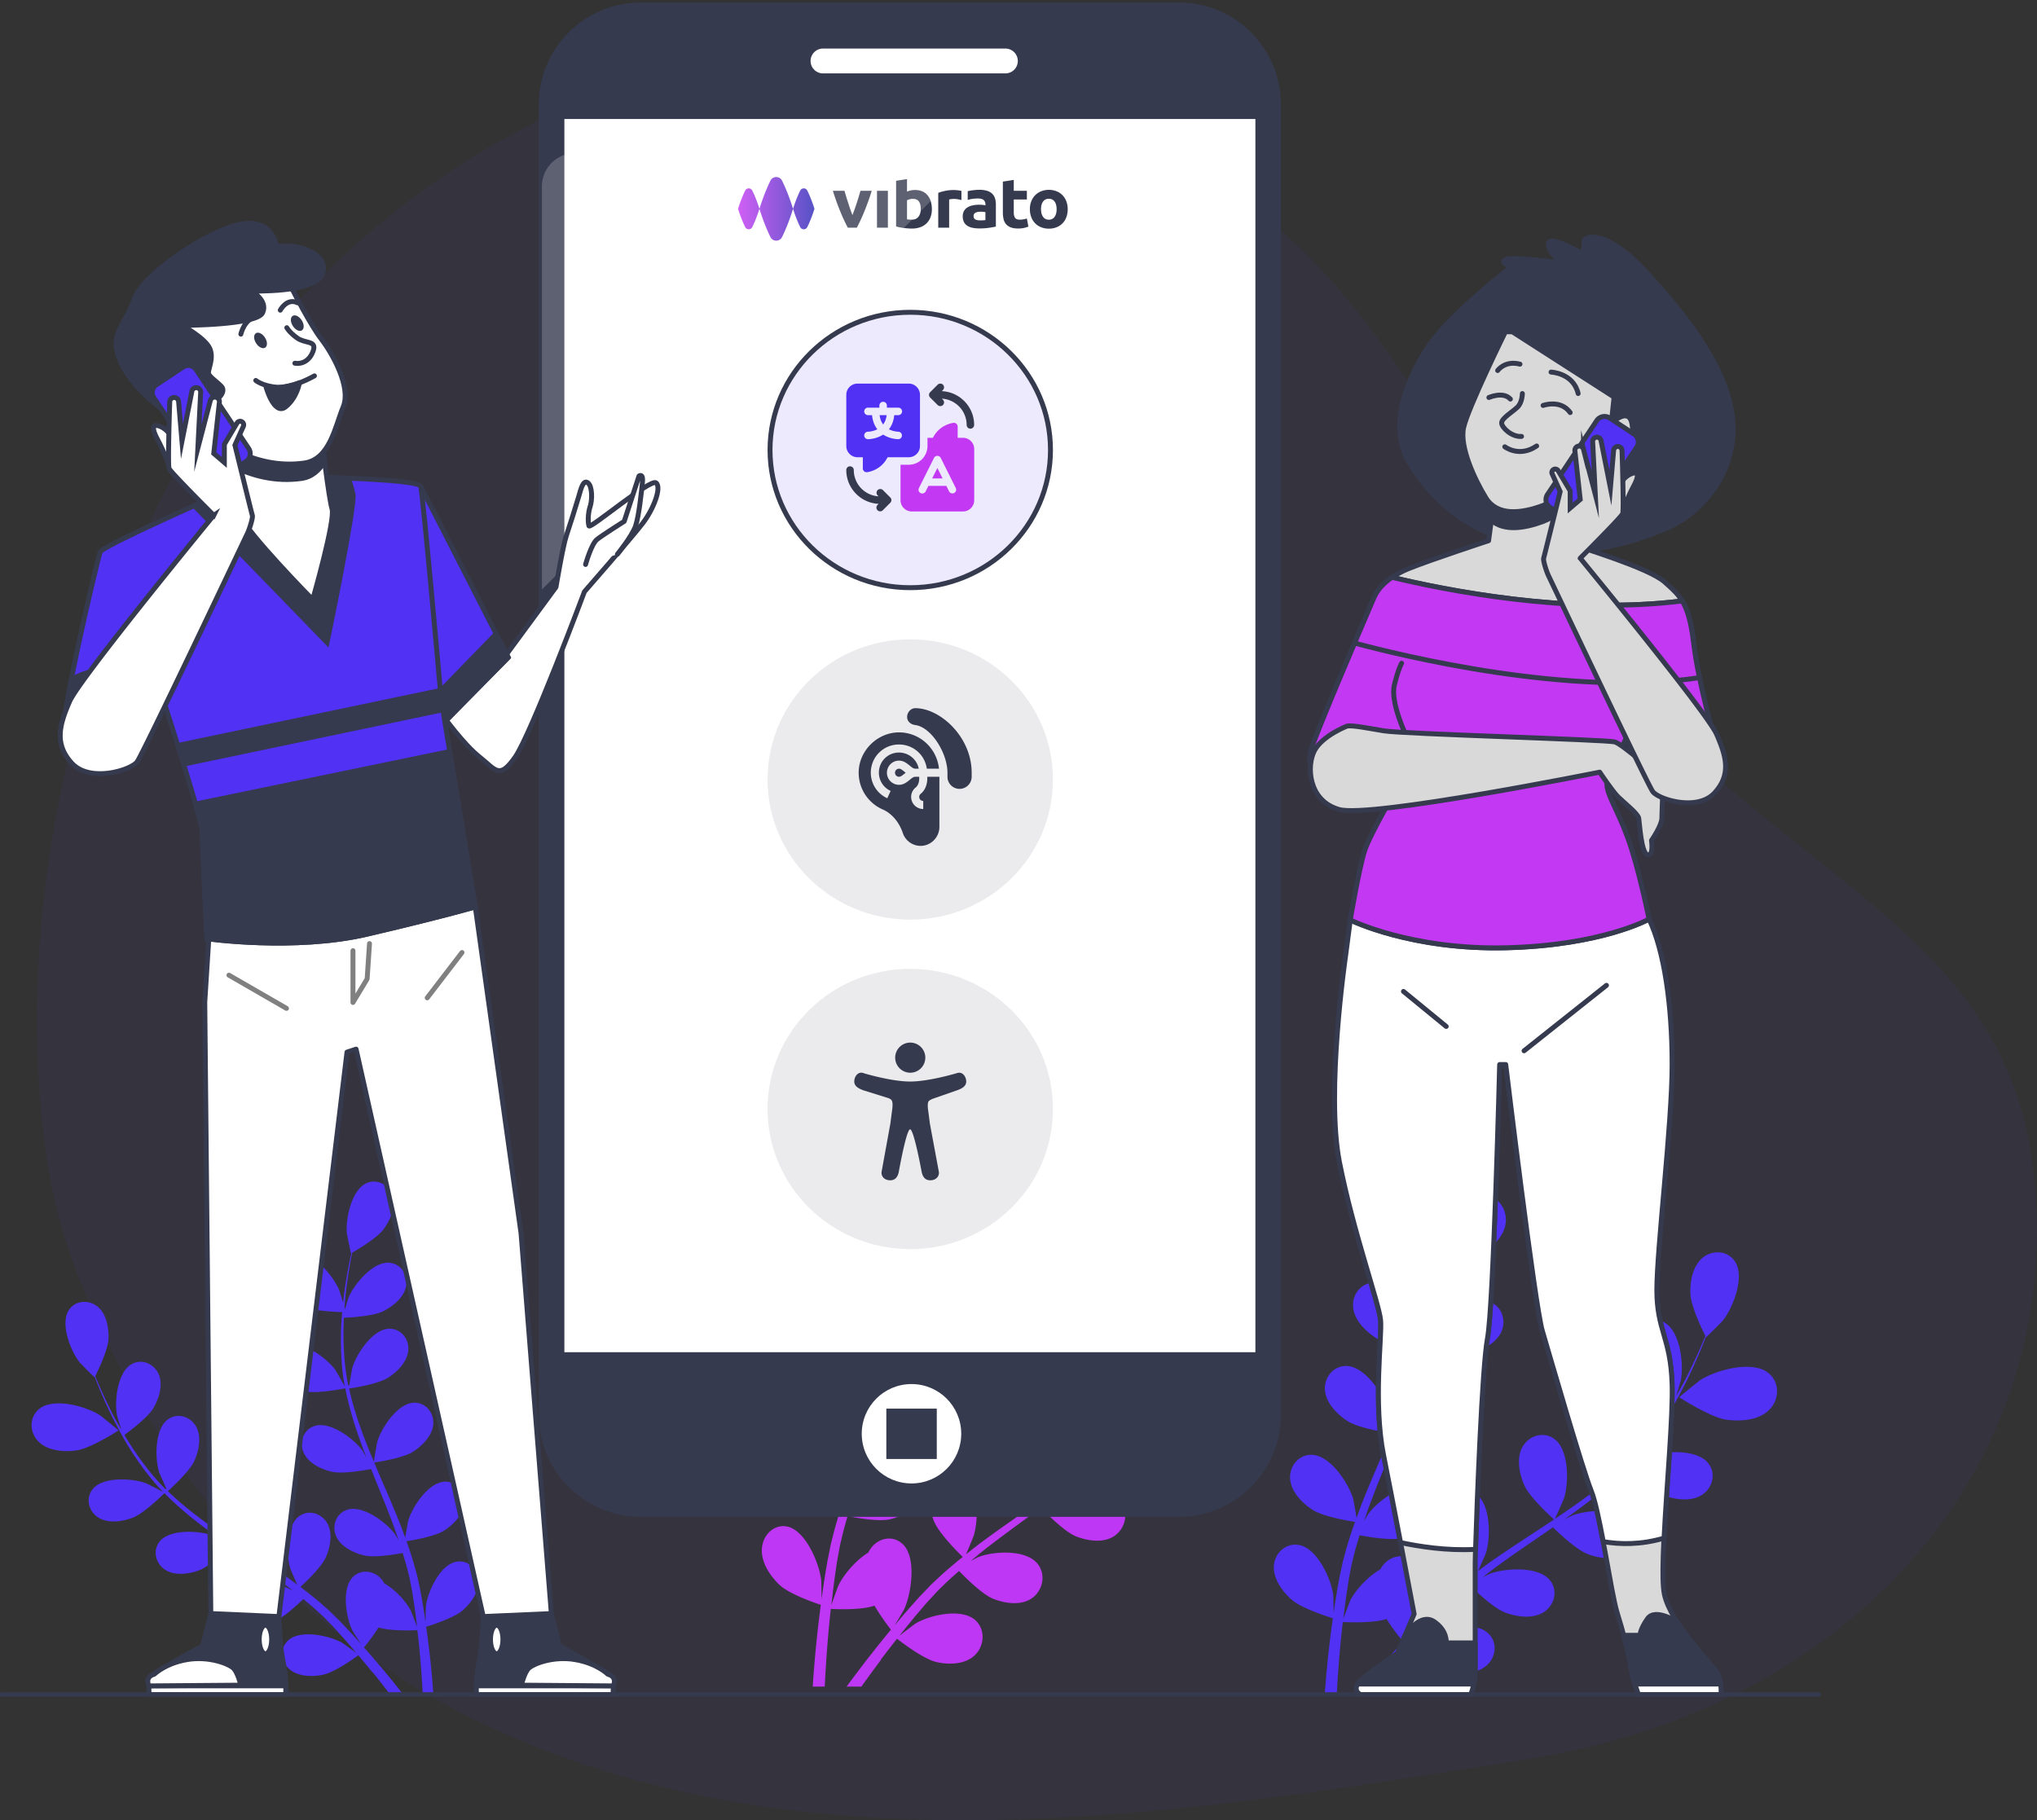 <svg xmlns="http://www.w3.org/2000/svg" width="414" height="370" fill="none"><rect width="100%" height="100%" fill="#333333" stroke="none"/><path fill="#C338F3" d="M246.826 283.062c-3.312-.511-9.588-4.873-9.588-4.882-.066-.044 3.956-3.543 4.228-3.736 3.213-2.195 10.621-4.424 13.916-1.525 2.371 2.089 2.206 5.807.108 8.019-2.139 2.265-5.847 2.547-8.664 2.115v.009Zm-61.603-33.83c-.075 0 1.462-5.278 1.602-5.604 1.544-3.719 6.574-9.94 10.819-9.465 3.056.344 4.84 3.543 4.237 6.627-.619 3.146-3.56 5.561-6.128 6.865-3.023 1.524-10.514 1.577-10.522 1.577h-.008Z"/><path fill="#C338F3" d="M179.053 337.396a264.583 264.583 0 0 0-3.98 5.438h-3.007a241.239 241.239 0 0 1 5.27-6.944 206.593 206.593 0 0 1 3.733-4.618c-.298-.388-1.999-2.608-3.337-4.891-2.684.961-8.168.705-8.878.661a232.674 232.674 0 0 0-.537 5.455 270.673 270.673 0 0 0-.694 10.337h-2.445c.199-2.997.488-6.557.917-10.575.198-1.912.454-3.957.727-6.045-.694-.22-6.318-2.097-8.383-4.045-1.875-1.771-3.799-4.582-3.592-7.402.198-2.758 2.444-4.988 5.104-4.476 3.691.713 6.499 7.278 6.945 10.821.025.211.075 2.511.083 3.965.116-.855.223-1.683.355-2.564.248-1.736.545-3.463.859-5.323.182-.89.363-1.797.545-2.705.165-.908.446-1.842.669-2.776.553-2.15 1.214-4.291 1.924-6.441-1.428-.238-6.475-1.146-8.589-2.6-2.106-1.445-4.402-3.913-4.6-6.732-.19-2.759 1.709-5.332 4.41-5.252 3.75.105 7.458 6.142 8.408 9.57.058.211.479 2.758.677 4.159.438-1.287.867-2.573 1.346-3.86 1.388-3.719 2.899-7.428 4.394-11.138.462-1.137.9-2.274 1.346-3.411-.504-.079-6.533-1.022-8.903-2.652-2.106-1.445-4.402-3.913-4.6-6.732-.19-2.759 1.709-5.332 4.41-5.252 3.75.105 7.458 6.142 8.408 9.569.074.256.669 3.922.776 4.856.983-2.512 1.949-5.014 2.8-7.526 1.181-3.463 2.164-6.935 2.874-10.371-.24-.036-6.533-.996-8.953-2.662-2.106-1.445-4.402-3.912-4.6-6.732-.19-2.758 1.71-5.331 4.41-5.252 3.75.106 7.458 6.142 8.4 9.57.066.229.52 3.014.702 4.344h.214c.727-3.692.991-7.367 1.082-10.821.058-2 0-3.913-.082-5.772-1.19-.053-6.624-.344-8.961-1.586-2.238-1.19-4.782-3.375-5.27-6.151-.479-2.723 1.148-5.499 3.841-5.737 3.741-.335 8.044 5.235 9.341 8.53.066.177.594 2.089.958 3.481-.05-.837-.091-1.709-.157-2.511-.24-3.014-.628-5.763-.991-8.195a103.6 103.6 0 0 0-.661-3.781c-1.14-.696-5.715-3.578-7.226-5.789-1.471-2.159-2.784-5.349-2.016-8.046.752-2.643 3.395-4.309 5.889-3.199 3.46 1.542 4.881 8.601 4.6 12.161-.025.308-.925 5.076-.983 5.041 0 0-.057-.036-.066-.045.232 1.111.471 2.309.702 3.622.413 2.424.859 5.173 1.165 8.196.305 3.022.561 6.309.528 9.799-.024 3.498-.214 7.181-.867 10.944 0 .044-.016.088-.025.132.512-1.039 2.04-3.886 2.181-4.088 1.974-2.882 7.392-7.218 10.951-5.957 2.569.907 3.535 4.009 2.478 6.538-1.082 2.582-4.031 4.063-6.467 4.662-2.75.678-8.746-.626-9.225-.732-.653 3.578-1.602 7.191-2.75 10.795a159.885 159.885 0 0 1-2.115 6.169 74.92 74.92 0 0 1 .967-1.772c1.973-2.881 7.391-7.217 10.951-5.957 2.568.908 3.535 4.01 2.478 6.539-1.082 2.582-4.031 4.062-6.467 4.662-2.478.608-7.607-.388-8.961-.679-.297.784-.578 1.569-.876 2.353-1.42 3.754-2.849 7.49-4.154 11.2-.462 1.304-.867 2.617-1.28 3.921.421-.784.776-1.436.843-1.533 1.982-2.881 7.391-7.217 10.951-5.957 2.568.908 3.535 4.01 2.478 6.539-1.082 2.582-4.031 4.062-6.467 4.661-2.362.582-7.103-.299-8.722-.625-.38 1.348-.768 2.705-1.082 4.027-.198.907-.446 1.771-.594 2.696-.165.917-.331 1.816-.487 2.714a208.258 208.258 0 0 0-.727 5.235c-.149 1.181-.273 2.308-.405 3.454.438-1.304 1.355-3.851 1.454-4.054 1.024-2.106 3.46-5.084 6.062-6.653.148-.308.322-.608.528-.89 1.594-2.185 4.617-2.723 6.574-.731 2.709 2.767 1.66 9.896.199 13.112-.083.194-1.239 2.133-1.983 3.349.537-.643 1.058-1.278 1.619-1.93 1.107-1.304 2.247-2.573 3.469-3.939.611-.634 1.231-1.286 1.85-1.93.603-.661 1.321-1.278 1.99-1.921 1.57-1.463 3.238-2.864 4.939-4.238-1.065-1.04-4.807-4.777-5.822-7.226-1.008-2.441-1.652-5.86-.356-8.328 1.264-2.414 4.18-3.436 6.393-1.789 3.072 2.3 3.047 9.517 2.056 12.928-.057.211-1.032 2.582-1.585 3.868 1.032-.819 2.056-1.639 3.122-2.432 3.08-2.282 6.26-4.494 9.423-6.706a350.12 350.12 0 0 0 2.891-2.053c-.38-.361-4.923-4.706-6.054-7.455-1.008-2.441-1.652-5.86-.355-8.328 1.263-2.414 4.179-3.436 6.392-1.788 3.072 2.3 3.048 9.517 2.057 12.927-.075.255-1.471 3.657-1.867 4.503 2.123-1.507 4.22-3.04 6.227-4.635 2.775-2.194 5.393-4.512 7.764-6.962-.182-.167-4.931-4.67-6.095-7.49-1.008-2.441-1.652-5.86-.356-8.327 1.264-2.415 4.179-3.437 6.393-1.789 3.072 2.3 3.047 9.517 2.056 12.927-.066.22-1.123 2.82-1.66 4.036.099.07.083.062.174.132 2.519-2.652 4.641-5.56 6.5-8.389a70.997 70.997 0 0 0 2.915-4.864c-.966-.741-5.344-4.186-6.657-6.601-1.247-2.308-2.246-5.63-1.214-8.23 1.008-2.547 3.799-3.913 6.17-2.52 3.287 1.921 4.005 9.103 3.377 12.61-.033.194-.586 2.088-.999 3.472.388-.732.809-1.481 1.165-2.186 1.362-2.652 2.453-5.172 3.411-7.419a124.7 124.7 0 0 0 1.404-3.543c-.595-1.26-2.916-6.353-3.031-9.085-.116-2.67.437-6.098 2.477-7.905 1.999-1.762 5.063-1.603 6.566.794 2.09 3.322-.372 10.045-2.445 12.856-.181.247-3.394 3.693-3.427 3.622 0 0-.033-.062-.033-.079a108.72 108.72 0 0 1-1.288 3.437c-.909 2.264-1.958 4.82-3.271 7.516-1.305 2.697-2.8 5.596-4.625 8.486-1.825 2.908-3.89 5.86-6.384 8.618-.025.036-.058.062-.091.089.966-.564 3.708-2.045 3.931-2.133 3.139-1.242 9.894-1.674 12.215 1.472 1.669 2.264.876 5.428-1.313 6.908-2.238 1.516-5.467 1.014-7.805.08-2.642-1.058-6.97-5.666-7.317-6.037-2.395 2.6-5.054 5.059-7.871 7.385a146.585 146.585 0 0 1-4.947 3.895c.851-.458 1.611-.864 1.718-.908 3.138-1.242 9.894-1.674 12.215 1.472 1.668 2.265.875 5.428-1.313 6.909-2.238 1.515-5.468 1.013-7.813.079-2.379-.952-6.145-4.803-7.128-5.843-.652.485-1.296.97-1.94 1.446-3.122 2.291-6.252 4.564-9.25 6.899-1.058.82-2.073 1.675-3.089 2.521.751-.406 1.395-.74 1.495-.785 3.138-1.242 9.894-1.674 12.214 1.472 1.669 2.265.876 5.428-1.313 6.909-2.238 1.515-5.467 1.013-7.804.079-2.272-.908-5.773-4.432-6.946-5.657-1.016.899-2.04 1.797-2.99 2.723-.636.643-1.288 1.216-1.891 1.903-.611.67-1.214 1.322-1.817 1.974-1.107 1.304-2.263 2.635-3.312 3.939-.735.899-1.429 1.762-2.122 2.644 1.04-.829 3.121-2.406 3.311-2.521 2.932-1.736 9.548-3.251 12.281-.52 1.974 1.974 1.636 5.226-.322 7.041-1.998 1.86-5.261 1.886-7.705 1.34-2.701-.6-7.45-4.292-8.045-4.75a250.732 250.732 0 0 0-3.27 4.23l.016.061Z"/><path fill="#5131F3" d="M11.937 247.491s17.018 68.924 84.6 102.099c67.57 33.175 148.255 18.318 213.935 8.016 65.68-10.313 107.566-58.407 103.212-115.751-4.355-57.344-57.31-62.44-97.652-119.682C275.7 64.931 273.646 43.57 208.558 17.511 143.471-8.547 59.72 35.554 27.35 112.871c-32.36 77.307-15.413 134.62-15.413 134.62Z" opacity=".05"/><path fill="#fff" stroke="#353A4E" stroke-linecap="round" stroke-linejoin="round" d="M255.67 16.15v266.327c0 7.312-5.921 13.235-13.23 13.235H127.395c-7.309 0-13.231-5.923-13.231-13.235V16.142c0-7.303 5.922-13.227 13.222-13.227h49.383l.044.15c1.23 4.429 4.067 7.311 7.204 7.311h1.801c3.145 0 5.974-2.882 7.204-7.311l.044-.15h49.365c7.309 0 13.231 5.924 13.231 13.235h.008Z"/><path fill="#353A4E" stroke="#353A4E" stroke-miterlimit="10" d="M255.671 23.69v-7.54c0-7.312-5.922-13.235-13.231-13.235h-49.365l-.044.15c-1.23 4.428-4.068 7.311-7.204 7.311h-1.801c-3.145 0-5.974-2.883-7.204-7.312l-.044-.15h-49.383c-7.3 0-13.222 5.924-13.222 13.227v7.55h141.506-.008ZM114.164 275.367v7.11c0 7.312 5.922 13.235 13.231 13.235H242.44c7.309 0 13.23-5.923 13.23-13.235v-7.11H114.164Z"/><path fill="#353A4E" stroke="#353A4E" stroke-linecap="round" stroke-linejoin="round" d="M239.593 1.009H130.242c-11.175 0-20.242 9.06-20.242 20.248v266.318c0 11.179 9.058 20.248 20.242 20.248h109.351c11.175 0 20.242-9.06 20.242-20.248V21.248C259.835 10.07 250.777 1 239.593 1v.009Zm16.077 274.465c0 11.178-9.057 20.248-20.241 20.248H134.406c-11.175 0-20.242-9.061-20.242-20.248V23.155c0-11.179 9.058-20.24 20.233-20.24h42.372l.044.15c1.23 4.43 4.067 7.312 7.204 7.312h1.801c3.145 0 5.974-2.883 7.204-7.312l.044-.15h42.354c11.175 0 20.242 9.062 20.242 20.249v252.301l.008.009Z"/><path fill="#fff" d="M195.362 291.438c0-5.581-4.524-10.101-10.11-10.101-5.587 0-10.111 4.52-10.111 10.101 0 5.581 4.524 10.1 10.111 10.1 5.586 0 10.11-4.519 10.11-10.1Z"/><path fill="#353A4E" d="M190.39 286.33h-10.253v10.242h10.253V286.33Z"/><path fill="#fff" d="M204.334 14.92H167.27a2.53 2.53 0 0 1-2.527-2.525 2.53 2.53 0 0 1 2.527-2.525h37.064a2.53 2.53 0 0 1 2.527 2.525 2.53 2.53 0 0 1-2.527 2.525Z"/><g clip-path="url(#a)"><path fill="#353A4E" d="M174.879 38.782c-.099.37-.216.771-.351 1.203-.135.432-.273.87-.414 1.311a53.64 53.64 0 0 1-.441 1.29 87.95 87.95 0 0 1-.414 1.14c-.138-.342-.28-.722-.426-1.14a59.24 59.24 0 0 1-.433-1.29 58.544 58.544 0 0 1-.765-2.514h-2.36a50.23 50.23 0 0 0 1.485 4.16 37.024 37.024 0 0 0 1.545 3.335h1.838a36.942 36.942 0 0 0 1.544-3.334 50.791 50.791 0 0 0 1.484-4.161h-2.292Zm3.362 0v7.495h2.215v-7.495h-2.215Zm10.93 2.144a3.51 3.51 0 0 0-.655-1.232 2.862 2.862 0 0 0-1.069-.794 3.666 3.666 0 0 0-1.473-.278 4.16 4.16 0 0 0-.862.085 4.366 4.366 0 0 0-.773.242v-2.543l-2.216.342v9.284a10.875 10.875 0 0 0 1.494.3c.283.035.57.068.863.092.293.023.573.035.84.035a4.988 4.988 0 0 0 1.725-.278 3.512 3.512 0 0 0 1.279-.793 3.41 3.41 0 0 0 .795-1.24c.19-.522.282-1.072.274-1.624a5.374 5.374 0 0 0-.222-1.598Zm-2.498 3.128c-.308.397-.764.595-1.368.595a6.257 6.257 0 0 1-.964-.071V40.72c.169-.098.352-.17.543-.215.22-.056.448-.085.676-.085 1.05 0 1.575.684 1.576 2.052-.001.653-.156 1.18-.463 1.582Zm8.67-5.266a8.72 8.72 0 0 0-1.012-.142 5.36 5.36 0 0 0-.43-.022 8.481 8.481 0 0 0-1.807.177 13.77 13.77 0 0 0-1.404.379v7.096h2.215v-5.728c.144-.036.29-.063.439-.078a4.332 4.332 0 0 1 1.359.042c.268.053.501.1.699.15v-1.861l-.059-.013Zm6.899 1.587a2.23 2.23 0 0 0-.558-.968 2.562 2.562 0 0 0-1.047-.613 5.367 5.367 0 0 0-1.636-.214 8.07 8.07 0 0 0-.766.036c-.252.024-.494.053-.725.085-.23.033-.438.072-.631.114l-.201.046v1.786c.308-.104.627-.179.952-.221a7.965 7.965 0 0 1 1.115-.078c.565 0 .961.11 1.19.328a1.135 1.135 0 0 1 .341.868v.199a3.598 3.598 0 0 0-.542-.093 7.279 7.279 0 0 0-.767-.035 6.196 6.196 0 0 0-1.233.12c-.373.073-.73.206-1.056.393a2.064 2.064 0 0 0-.736.726 2.122 2.122 0 0 0-.275 1.113c-.013.397.069.791.239 1.154.153.307.389.57.683.762.323.204.684.347 1.063.42.453.09.914.132 1.375.129.687.008 1.373-.038 2.052-.136.565-.09 1.006-.169 1.323-.236v-4.415a4.545 4.545 0 0 0-.16-1.27Zm-1.968 4.36a4.679 4.679 0 0 1-.475.043c-.199.01-.407.014-.621.014-.406 0-.725-.063-.959-.192-.234-.13-.349-.358-.349-.695a.725.725 0 0 1 .119-.428.818.818 0 0 1 .327-.27 1.61 1.61 0 0 1 .483-.136 4.555 4.555 0 0 1 1.078-.006c.179.018.31.037.401.056l-.004 1.615Zm8.426-.325a4.414 4.414 0 0 1-1.427.242c-.496 0-.825-.132-.989-.397-.164-.264-.245-.62-.245-1.068v-2.639h2.661v-1.766h-2.661v-2.21l-2.215.343v6.297c-.005.446.043.89.141 1.326.08.372.251.72.498 1.018.254.292.581.518.951.656.396.157.897.235 1.502.235.404.007.808-.031 1.204-.114.304-.069.602-.159.893-.27l-.313-1.653Zm8.016-3.506a3.576 3.576 0 0 0-.788-1.24 3.542 3.542 0 0 0-1.211-.793 4.34 4.34 0 0 0-3.093 0 3.632 3.632 0 0 0-1.219.794 3.613 3.613 0 0 0-.802 1.24 4.295 4.295 0 0 0-.29 1.61c-.007.55.088 1.098.281 1.617.173.464.441.89.788 1.254.34.348.753.622 1.213.804a4.137 4.137 0 0 0 1.569.286c.542.008 1.08-.09 1.583-.286a3.48 3.48 0 0 0 1.211-.804c.346-.362.61-.789.774-1.254a4.69 4.69 0 0 0 .267-1.617 4.416 4.416 0 0 0-.283-1.61Zm-2.381 3.17a1.31 1.31 0 0 1-.504.438c-.205.1-.433.15-.663.14a1.397 1.397 0 0 1-.667-.14 1.332 1.332 0 0 1-.509-.437c-.276-.385-.414-.905-.414-1.56s.138-1.17.414-1.546c.131-.182.307-.329.512-.427a1.41 1.41 0 0 1 .664-.136c.228-.01.455.037.66.136.204.098.379.245.507.427.272.375.41.89.414 1.546.003.655-.136 1.175-.418 1.56h.004Z"/><path fill="url(#b)" d="M158.934 36.704a1.254 1.254 0 0 0-.476-.518 1.339 1.339 0 0 0-1.384-.004 1.259 1.259 0 0 0-.479.516c-.3.606-.599 1.262-.964 2.154a45.45 45.45 0 0 0-1.284 3.602c.405 1.3.833 2.5 1.284 3.602.365.894.664 1.549.964 2.155.105.212.272.39.479.516a1.338 1.338 0 0 0 1.384-.004c.207-.126.372-.306.476-.518.298-.603.597-1.262.962-2.149.451-1.102.88-2.303 1.285-3.602a43.18 43.18 0 0 0-1.285-3.602 30.887 30.887 0 0 0-.962-2.148Zm-6.053 2.014a.767.767 0 0 0-.29-.312.814.814 0 0 0-.838 0 .767.767 0 0 0-.29.312c-.207.406-.401.838-.646 1.439-.286.7-.559 1.464-.817 2.29.258.827.531 1.59.817 2.29.245.602.443 1.034.646 1.44a.767.767 0 0 0 .29.311.814.814 0 0 0 .838 0 .767.767 0 0 0 .29-.312c.207-.413.398-.831.648-1.441.288-.7.56-1.464.818-2.29a28.121 28.121 0 0 0-.818-2.29c-.25-.605-.44-1.023-.648-1.437Zm11.829 1.442c-.25-.61-.44-1.028-.648-1.442a.767.767 0 0 0-.29-.312.814.814 0 0 0-.838 0 .767.767 0 0 0-.29.312c-.207.406-.401.838-.646 1.439-.287.7-.559 1.464-.817 2.29.258.827.53 1.59.817 2.29.245.602.443 1.034.646 1.44a.767.767 0 0 0 .29.311.811.811 0 0 0 .838 0 .767.767 0 0 0 .29-.312c.207-.413.398-.831.648-1.441.288-.7.56-1.464.818-2.29a28.3 28.3 0 0 0-.818-2.285Z"/></g><path stroke="#fff" stroke-linecap="round" stroke-linejoin="round" stroke-width=".906" d="m230.802 39.607-16.376 16.36m19.734-19.716-1.5 1.499m4.834-1.499-19.735 19.715"/><path fill="#fff" d="M198.903 31.143h-82.034a6.725 6.725 0 0 0-6.727 6.72v81.962l88.761-88.682Z" opacity=".2"/><g clip-path="url(#c)"><path fill="#5131F3" d="M350.889 288.596c-3.312-.478-9.589-4.556-9.589-4.564-.066-.041 3.956-3.311 4.229-3.493 3.213-2.051 10.621-4.135 13.916-1.425 2.371 1.953 2.205 5.429.108 7.496-2.139 2.117-5.848 2.381-8.664 1.977v.009Zm-61.603-31.624c-.075 0 1.461-4.934 1.602-5.238 1.544-3.477 6.574-9.292 10.819-8.847 3.056.321 4.84 3.311 4.237 6.194-.62 2.941-3.56 5.198-6.128 6.417-3.023 1.425-10.514 1.474-10.522 1.474h-.008Z"/><path fill="#5131F3" d="M283.116 339.387a249.843 249.843 0 0 0-3.981 5.082h-3.006a230.523 230.523 0 0 1 5.269-6.491 203.83 203.83 0 0 1 3.733-4.316c-.297-.362-1.998-2.438-3.336-4.572-2.684.898-8.168.659-8.879.618a203.473 203.473 0 0 0-.536 5.099 235.098 235.098 0 0 0-.694 9.662h-2.445c.198-2.8.487-6.128.917-9.884.198-1.788.454-3.699.727-5.651-.694-.206-6.318-1.961-8.383-3.781-1.875-1.656-3.799-4.284-3.593-6.92.199-2.578 2.445-4.662 5.104-4.184 3.692.667 6.5 6.804 6.946 10.115.025.198.074 2.348.083 3.707.115-.799.223-1.573.355-2.397.248-1.623.545-3.237.859-4.975.181-.832.363-1.681.545-2.529.165-.849.446-1.722.669-2.595.553-2.01 1.214-4.011 1.924-6.021-1.429-.223-6.475-1.071-8.589-2.43-2.106-1.351-4.402-3.658-4.6-6.294-.19-2.578 1.709-4.983 4.41-4.909 3.749.099 7.458 5.741 8.407 8.946.058.197.48 2.578.678 3.888.437-1.203.867-2.406 1.346-3.608 1.387-3.477 2.899-6.944 4.394-10.412.462-1.063.9-2.126 1.346-3.188-.504-.074-6.533-.956-8.903-2.48-2.106-1.351-4.402-3.657-4.6-6.293-.19-2.578 1.709-4.984 4.41-4.909 3.749.098 7.458 5.741 8.407 8.945.075.239.669 3.666.777 4.539.983-2.348 1.949-4.687 2.799-7.035 1.182-3.237 2.164-6.482 2.875-9.695-.24-.033-6.533-.931-8.953-2.488-2.106-1.35-4.402-3.657-4.6-6.293-.19-2.578 1.709-4.983 4.41-4.909 3.75.099 7.458 5.741 8.399 8.945.066.215.521 2.818.702 4.061h.215c.727-3.451.991-6.886 1.082-10.115.058-1.87 0-3.657-.083-5.395-1.189-.05-6.623-.322-8.961-1.483-2.238-1.112-4.781-3.155-5.269-5.75-.479-2.545 1.148-5.14 3.841-5.362 3.741-.313 8.044 4.893 9.34 7.973.067.165.595 1.953.959 3.254-.05-.782-.091-1.598-.157-2.347-.24-2.818-.628-5.388-.991-7.661a91.106 91.106 0 0 0-.661-3.534c-1.14-.651-5.715-3.344-7.227-5.412-1.47-2.018-2.783-5-2.015-7.521.752-2.471 3.395-4.028 5.889-2.99 3.46 1.442 4.881 8.04 4.6 11.368-.025.288-.925 4.744-.983 4.711 0 0-.058-.032-.066-.041.231 1.038.471 2.158.702 3.386.413 2.265.859 4.835 1.165 7.661.305 2.825.561 5.897.528 9.159-.025 3.271-.215 6.714-.867 10.231 0 .041-.017.083-.025.124.512-.972 2.04-3.633 2.181-3.822 1.973-2.694 7.391-6.747 10.951-5.569 2.568.849 3.535 3.748 2.478 6.112-1.082 2.414-4.031 3.798-6.467 4.358-2.75.634-8.746-.585-9.225-.684-.653 3.345-1.603 6.722-2.751 10.091a142.566 142.566 0 0 1-2.114 5.766c.471-.824.9-1.557.966-1.656 1.974-2.693 7.392-6.746 10.952-5.568 2.568.848 3.535 3.748 2.477 6.112-1.082 2.414-4.03 3.797-6.466 4.358-2.478.568-7.607-.363-8.961-.635-.298.733-.578 1.466-.876 2.2-1.42 3.509-2.849 7.001-4.154 10.469-.462 1.219-.867 2.447-1.28 3.666.421-.733.776-1.343.842-1.433 1.982-2.694 7.392-6.747 10.952-5.569 2.568.849 3.534 3.748 2.477 6.112-1.082 2.414-4.03 3.798-6.466 4.358-2.362.543-7.103-.28-8.722-.585-.38 1.26-.768 2.529-1.082 3.764-.198.849-.446 1.656-.594 2.521-.166.857-.331 1.697-.488 2.537-.256 1.623-.52 3.303-.726 4.893-.149 1.104-.273 2.158-.405 3.229.438-1.219 1.354-3.6 1.453-3.789 1.024-1.969 3.461-4.753 6.062-6.219.149-.289.323-.569.529-.832 1.594-2.043 4.617-2.546 6.574-.684 2.709 2.587 1.66 9.251.198 12.257-.082.181-1.239 1.994-1.982 3.13.537-.601 1.057-1.194 1.619-1.804 1.107-1.219 2.246-2.405 3.469-3.682.611-.593 1.23-1.202 1.85-1.804.603-.617 1.321-1.194 1.99-1.795 1.569-1.368 3.238-2.677 4.939-3.963-1.065-.972-4.807-4.464-5.823-6.754-1.007-2.282-1.651-5.478-.355-7.784 1.264-2.257 4.179-3.213 6.393-1.673 3.072 2.15 3.047 8.897 2.056 12.085-.058.197-1.032 2.413-1.586 3.616 1.033-.766 2.057-1.532 3.122-2.274 3.081-2.133 6.261-4.201 9.424-6.268a361.83 361.83 0 0 0 2.89-1.92c-.38-.337-4.922-4.398-6.053-6.968-1.008-2.282-1.652-5.478-.356-7.785 1.264-2.257 4.179-3.212 6.393-1.672 3.072 2.15 3.047 8.896 2.056 12.084-.074.239-1.47 3.419-1.866 4.21 2.122-1.409 4.22-2.842 6.227-4.333 2.775-2.051 5.393-4.218 7.763-6.508-.181-.156-4.93-4.366-6.095-7.001-1.007-2.282-1.651-5.478-.355-7.785 1.264-2.257 4.179-3.212 6.393-1.672 3.072 2.15 3.047 8.896 2.056 12.084-.066.206-1.123 2.636-1.66 3.773.099.066.083.058.173.124 2.519-2.48 4.642-5.198 6.5-7.842a65.581 65.581 0 0 0 2.916-4.547c-.967-.692-5.344-3.913-6.657-6.17-1.247-2.158-2.246-5.264-1.214-7.694 1.008-2.38 3.799-3.657 6.169-2.356 3.287 1.796 4.006 8.509 3.378 11.788-.033.181-.586 1.952-.999 3.245.388-.683.809-1.383 1.164-2.042 1.363-2.48 2.453-4.836 3.411-6.936.529-1.195.991-2.29 1.404-3.312-.594-1.178-2.915-5.939-3.031-8.492-.115-2.496.438-5.701 2.478-7.389 1.999-1.648 5.063-1.499 6.566.741 2.089 3.106-.372 9.391-2.445 12.018-.181.231-3.394 3.452-3.427 3.386 0 0-.033-.058-.033-.074-.38.996-.801 2.059-1.289 3.212-.908 2.117-1.957 4.506-3.27 7.027-1.305 2.52-2.8 5.23-4.625 7.932-1.825 2.719-3.89 5.478-6.384 8.056a.45.45 0 0 1-.091.083c.966-.527 3.708-1.911 3.931-1.994 3.138-1.161 9.894-1.565 12.215 1.376 1.668 2.117.875 5.074-1.313 6.458-2.238 1.417-5.468.947-7.805.074-2.643-.988-6.97-5.296-7.317-5.642-2.395 2.43-5.055 4.728-7.871 6.902a147.556 147.556 0 0 1-4.947 3.641c.851-.428 1.61-.807 1.718-.848 3.138-1.162 9.894-1.565 12.215 1.376 1.668 2.117.875 5.074-1.313 6.458-2.239 1.416-5.468.947-7.813.074-2.379-.89-6.145-4.49-7.128-5.462-.652.453-1.297.907-1.941 1.351-3.122 2.142-6.252 4.267-9.25 6.45-1.057.766-2.073 1.565-3.089 2.356a51.388 51.388 0 0 1 1.495-.733c3.139-1.162 9.894-1.565 12.215 1.376 1.669 2.117.876 5.074-1.313 6.458-2.238 1.416-5.467.947-7.805.074-2.271-.849-5.773-4.144-6.945-5.289-1.016.841-2.04 1.681-2.99 2.546-.636.601-1.288 1.136-1.891 1.779-.612.626-1.214 1.236-1.817 1.845-1.107 1.219-2.263 2.463-3.312 3.682-.735.84-1.429 1.648-2.123 2.471 1.041-.774 3.122-2.248 3.312-2.355 2.932-1.623 9.547-3.04 12.281-.486 1.974 1.845 1.635 4.884-.322 6.581-1.999 1.738-5.261 1.763-7.706 1.252-2.7-.56-7.449-4.011-8.044-4.44a233.533 233.533 0 0 0-3.27 3.954l.016.058ZM15.552 294.823c2.94-.42 8.515-4.045 8.523-4.053.058-.041-3.51-2.94-3.758-3.097-2.85-1.82-9.432-3.674-12.364-1.269-2.106 1.73-1.957 4.819-.099 6.664 1.9 1.879 5.195 2.117 7.698 1.755Zm54.74-28.098c.066 0-1.305-4.382-1.42-4.654-1.372-3.089-5.84-8.254-9.614-7.858-2.717.288-4.303 2.941-3.766 5.502.545 2.612 3.163 4.622 5.45 5.701 2.685 1.268 9.342 1.309 9.35 1.309Z"/><path fill="#5131F3" d="M75.767 339.955a195.302 195.302 0 0 1 3.535 4.514h2.676a195.534 195.534 0 0 0-8.003-9.596c.265-.321 1.776-2.167 2.965-4.061 2.387.791 7.26.585 7.888.552a193.564 193.564 0 0 1 1.09 13.114h2.172a190.8 190.8 0 0 0-1.47-13.806c.61-.19 5.608-1.738 7.45-3.361 1.66-1.466 3.377-3.806 3.196-6.145-.182-2.29-2.173-4.143-4.535-3.715-3.278.593-5.78 6.046-6.17 8.987-.024.173-.065 2.084-.073 3.295-.108-.709-.199-1.401-.314-2.125a172.803 172.803 0 0 0-.76-4.424c-.157-.741-.322-1.491-.487-2.249-.149-.749-.397-1.532-.595-2.306a83.415 83.415 0 0 0-1.71-5.346c1.264-.198 5.757-.956 7.632-2.158 1.866-1.203 3.914-3.254 4.088-5.594.173-2.29-1.52-4.423-3.915-4.357-3.328.091-6.632 5.099-7.466 7.949-.05.181-.421 2.29-.603 3.451-.388-1.07-.768-2.141-1.197-3.204-1.231-3.089-2.577-6.17-3.907-9.25-.405-.948-.801-1.887-1.198-2.834.455-.066 5.807-.849 7.913-2.208 1.866-1.202 3.914-3.253 4.088-5.593.173-2.29-1.52-4.423-3.915-4.357-3.328.09-6.632 5.099-7.466 7.949-.066.214-.595 3.253-.686 4.036-.875-2.084-1.726-4.168-2.486-6.252-1.048-2.883-1.924-5.766-2.56-8.616.207-.033 5.806-.824 7.954-2.208 1.866-1.203 3.914-3.254 4.088-5.593.173-2.29-1.52-4.424-3.915-4.358-3.328.091-6.632 5.099-7.466 7.949-.058.19-.463 2.504-.628 3.608h-.19c-.644-3.064-.883-6.12-.966-8.987-.05-1.664 0-3.253.074-4.794 1.058-.041 5.889-.288 7.962-1.318 1.99-.988 4.245-2.8 4.683-5.107.421-2.257-1.016-4.563-3.411-4.761-3.32-.28-7.152 4.341-8.3 7.084-.066.148-.529 1.73-.851 2.891.05-.7.083-1.417.14-2.084.207-2.504.554-4.786.884-6.804a80.51 80.51 0 0 1 .587-3.138c1.015-.577 5.079-2.974 6.417-4.811 1.305-1.796 2.477-4.44 1.792-6.689-.67-2.199-3.015-3.583-5.228-2.66-3.072 1.277-4.336 7.142-4.088 10.099.025.255.817 4.217.875 4.184 0 0 .05-.024.058-.033-.206.923-.421 1.92-.628 3.007-.371 2.018-.768 4.292-1.032 6.804-.273 2.504-.496 5.239-.47 8.139.016 2.907.19 5.963.776 9.085 0 .033.016.074.024.107-.454-.865-1.808-3.229-1.932-3.402-1.76-2.397-6.566-5.996-9.73-4.95-2.279.749-3.138 3.328-2.196 5.428.958 2.142 3.584 3.377 5.748 3.872 2.445.56 7.772-.519 8.193-.61.586 2.974 1.42 5.972 2.445 8.971a109.043 109.043 0 0 0 1.883 5.115c-.422-.733-.793-1.384-.86-1.466-1.758-2.397-6.565-5.997-9.728-4.951-2.28.75-3.139 3.328-2.197 5.428.958 2.142 3.584 3.378 5.748 3.872 2.197.503 6.756-.321 7.962-.56.264.651.512 1.301.776 1.952 1.264 3.114 2.535 6.219 3.683 9.3.405 1.087.769 2.175 1.132 3.254a46.674 46.674 0 0 0-.743-1.269c-1.76-2.397-6.566-5.997-9.73-4.95-2.279.749-3.138 3.328-2.196 5.428.958 2.142 3.584 3.377 5.748 3.872 2.098.477 6.318-.248 7.747-.519.338 1.12.685 2.24.966 3.344.174.758.397 1.474.529 2.241.148.757.289 1.507.437 2.257.223 1.441.463 2.932.645 4.349.132.98.247 1.919.363 2.866-.397-1.087-1.206-3.196-1.297-3.36-.908-1.747-3.072-4.226-5.393-5.528a4.634 4.634 0 0 0-.47-.733c-1.413-1.812-4.105-2.265-5.84-.609-2.411 2.298-1.478 8.221-.173 10.889.074.157 1.098 1.771 1.76 2.785-.48-.536-.942-1.063-1.438-1.607a175.132 175.132 0 0 0-3.08-3.27c-.546-.527-1.09-1.062-1.644-1.606-.537-.552-1.173-1.054-1.767-1.598-1.396-1.219-2.875-2.381-4.386-3.526.95-.856 4.27-3.962 5.17-6.005.892-2.026 1.462-4.868.314-6.911-1.123-2.002-3.708-2.858-5.682-1.483-2.734 1.903-2.71 7.9-1.834 10.742.058.181.917 2.142 1.404 3.212-.916-.675-1.825-1.359-2.775-2.018-2.733-1.894-5.558-3.731-8.374-5.568-.86-.56-1.71-1.137-2.569-1.705.339-.305 4.37-3.905 5.377-6.186.892-2.027 1.47-4.861.322-6.912-1.123-2.001-3.708-2.858-5.682-1.482-2.734 1.911-2.71 7.899-1.834 10.741.066.214 1.305 3.04 1.66 3.74-1.883-1.252-3.75-2.521-5.533-3.847-2.47-1.82-4.79-3.748-6.896-5.783.157-.14 4.385-3.879 5.418-6.219.892-2.026 1.47-4.868.313-6.911-1.123-2.01-3.708-2.858-5.682-1.483-2.734 1.911-2.709 7.9-1.833 10.742.058.189 1 2.339 1.47 3.353-.083.057-.066.049-.157.107-2.238-2.2-4.121-4.622-5.773-6.969a61.028 61.028 0 0 1-2.593-4.045c.859-.617 4.748-3.476 5.913-5.478 1.115-1.919 1.99-4.67 1.074-6.837-.9-2.117-3.378-3.245-5.484-2.092-2.924 1.598-3.56 7.562-2.998 10.478.033.157.52 1.738.892 2.883-.347-.609-.719-1.227-1.04-1.812-1.215-2.208-2.181-4.3-3.032-6.162-.47-1.062-.875-2.034-1.247-2.94.529-1.046 2.593-5.272 2.692-7.546.1-2.216-.388-5.066-2.205-6.565-1.775-1.466-4.493-1.326-5.83.659-1.859 2.76.33 8.345 2.172 10.676.157.197 3.014 3.064 3.039 3.015l.033-.066c.338.881.71 1.828 1.14 2.85.809 1.886 1.734 4.003 2.899 6.244 1.156 2.24 2.485 4.646 4.104 7.051 1.627 2.413 3.452 4.868 5.674 7.158.025.025.058.049.083.074-.86-.469-3.296-1.697-3.494-1.771-2.791-1.029-8.796-1.392-10.852 1.228-1.487 1.886-.776 4.505 1.164 5.741 1.99 1.26 4.857.848 6.938.066 2.346-.873 6.194-4.712 6.5-5.017 2.13 2.159 4.493 4.201 6.995 6.137a115.89 115.89 0 0 0 4.402 3.237c-.752-.379-1.429-.716-1.528-.749-2.791-1.03-8.796-1.384-10.852 1.227-1.487 1.887-.776 4.506 1.164 5.742 1.99 1.26 4.857.848 6.938.065 2.114-.79 5.459-3.986 6.335-4.851.578.395 1.148.807 1.726 1.202 2.775 1.903 5.55 3.798 8.217 5.734a86.612 86.612 0 0 1 2.742 2.092 32.974 32.974 0 0 0-1.33-.651c-2.791-1.03-8.787-1.392-10.852 1.227-1.486 1.887-.776 4.506 1.165 5.742 1.99 1.26 4.856.848 6.937.066 2.015-.75 5.13-3.682 6.17-4.696.9.75 1.808 1.491 2.65 2.257.562.536 1.14 1.014 1.677 1.582.546.552 1.082 1.096 1.61 1.639.984 1.079 2.008 2.191 2.941 3.27.653.742 1.264 1.467 1.883 2.192-.925-.692-2.775-2.002-2.94-2.093-2.602-1.441-8.482-2.701-10.91-.428-1.751 1.639-1.454 4.333.28 5.848 1.776 1.541 4.675 1.566 6.847 1.113 2.395-.503 6.624-3.559 7.144-3.946a166.779 166.779 0 0 1 2.9 3.517l.04-.033Z"/><path fill="#D9D9D9" stroke="#353A4E" stroke-linecap="round" stroke-linejoin="round" d="m274.428 187.005-.975 7.413s-4.03 27.538-1.239 41.772c2.792 14.234 8.069 28.773 8.375 32.175.305 3.402-1.553 16.705.619 27.537 2.172 10.832 6.203 32.175 6.203 32.175L284 336.125s-7.136 4.638-8.069 6.186c-.934 1.549.619 2.167.619 2.167h22.332s.934-1.854.934-5.264v-21.656c0-2.166 1.238-38.987 2.477-45.478 1.239-6.499 2.478-55.693 2.478-55.693h1.239s5.897 48.889 7.441 54.144c1.553 5.264 8.069 27.843 9.927 32.488 1.859 4.638 4.031 20.734 5.278 24.754 1.247 4.019 2.477 8.665 2.791 11.136.314 2.472 1.553 5.569 1.553 5.569h16.749s.314-2.784-.933-4.638c-1.239-1.853-9.308-9.901-10.547-15.782-1.239-5.882 1.858-33.106 1.553-42.695-.314-9.588-3.106-10.832-3.106-19.184 0-8.353 3.106-33.724 3.106-45.792 0-12.067-1.611-23.188-4.683-29.539l-4.311-4.184h-53.353l-3.056 4.349.009-.008Z"/><path fill="#353A4E" stroke="#353A4E" stroke-linecap="round" stroke-linejoin="round" d="m340.805 329.576-.042.041s-4.344-2.784-5.896-.617c-1.553 2.166-1.553 3.402-1.553 3.402h-3.304c.694 2.561 1.247 4.95 1.446 6.499.313 2.471 1.552 5.568 1.552 5.568h16.749s.314-2.784-.933-4.637c-.875-1.31-5.153-5.709-8.028-10.256h.009Z"/><path fill="#fff" stroke="#353A4E" stroke-linecap="round" stroke-linejoin="round" d="M333.016 344.47h16.75s.107-.972-.058-2.151h-17.443c.388 1.236.751 2.151.751 2.151Z"/><path fill="#353A4E" stroke="#353A4E" stroke-linecap="round" stroke-linejoin="round" d="M299.824 339.214v-5.264h-5.897s.314-2.471-2.478-4.332c-2.791-1.854-5.583 2.471-5.583 2.471h-.157l-1.709 4.02s-7.136 4.637-8.069 6.186c-.934 1.548.619 2.166.619 2.166h22.332s.933-1.853.933-5.263l.009.016Z"/><path fill="#fff" stroke="#353A4E" stroke-linecap="round" stroke-linejoin="round" d="M275.922 342.319c-.908 1.533.628 2.151.628 2.151h22.332s.372-.742.644-2.151h-23.612.008Zm62.281-29.679c.52-10.535 1.842-24.868 1.635-31.285-.313-9.588-3.105-10.832-3.105-19.185 0-8.352 3.105-33.723 3.105-45.791 0-12.068-1.61-23.188-4.682-29.539l-4.312-4.185h-53.352l-3.056 4.35-.975 7.413s-4.03 27.538-1.238 41.772c2.791 14.234 8.069 28.773 8.374 32.175.314 3.402-1.553 16.705.62 27.537.949 4.753 2.262 11.532 3.435 17.653 3.626.782 9.399 1.721 15.238 1.375.272-8.962 1.346-37.232 2.42-42.85 1.239-6.5 2.478-55.693 2.478-55.693h1.238s5.897 48.889 7.442 54.144c1.552 5.264 8.069 27.842 9.927 32.488.793 1.977 1.643 6.038 2.453 10.346 3.336.577 7.623.684 12.355-.717v-.008Z"/><path stroke="#353A4E" stroke-linecap="round" stroke-linejoin="round" d="m309.751 213.595 16.749-13.304m-41.261 1.236 8.688 7.117"/><path fill="#353A4E" stroke="#353A4E" stroke-linecap="round" stroke-linejoin="round" d="M321.652 51.6s-7.127-4.202-6.962-1.936c.165 2.265 3.238 3.88 3.238 3.88s-10.2-1.45-11.819-.808c-1.619.643 1.132 1.45 1.132 1.45s-12.628 9.695-17.006 16.31c-4.369 6.623-8.259 16.31-3.724 23.74 4.534 7.43 11.174 13.245 22.348 16.474 11.175 3.229 22.184-.164 29.633-3.229 7.45-3.072 14.899-11.787 13.603-22.776-1.297-10.98-11.009-22.455-18.302-30.206-7.284-7.752-11.819-6.623-11.819-5.494 0 1.128-.322 2.586-.322 2.586v.008Z"/><path fill="#D9D9D9" stroke="#353A4E" stroke-linecap="round" stroke-linejoin="round" d="m304.209 97.49-1.668 12.421s-11.818 3.88-16.196 5.651c-4.369 1.779-6.318 4.037-7.127 5.981-.81 1.935-12.405 28.797-12.892 31.375-.488 2.587.322 3.716 3.89 5.33 3.559 1.615 13.437-4.357 13.437-4.357l1.297 4.522s-6.475 10.98-7.615 14.539c-1.132 3.55-2.916 14.053-2.916 14.053s12.306 6.136 31.74 5.65c19.433-.486 28.988-5.815 28.988-5.815s-2.106-10.503-4.369-16.64c-2.263-6.136-4.212-8.558-4.212-10.98 0-2.422 7.128-15.025 7.128-15.025l15.056 7.076s-3.56-12.249-4.526-20.486c-.966-8.238-2.659-9.572-5.897-12.48-3.237-2.908-17.492-7.109-17.98-7.43-.487-.321.645-13.888.645-13.888s-12.257 3.246-16.799.494l.016.009Z"/><path fill="#353A4E" stroke="#353A4E" stroke-linecap="round" stroke-linejoin="round" d="M313.608 105.999c2.263-.849 4.956-2.966 7.078-4.869.165-2.314.322-4.135.322-4.135s-12.256 3.246-16.799.494l-1.106 8.271c2.51 2.224 6.607 1.697 10.505.239Z"/><path fill="#C338F3" stroke="#353A4E" stroke-linecap="round" stroke-linejoin="round" d="M330.787 170.2c-2.272-6.137-4.212-8.558-4.212-10.98 0-2.422 7.127-15.025 7.127-15.025l15.056 7.076s-3.56-12.249-4.526-20.486c-.528-4.457-1.263-6.887-2.337-8.641-23.076 2.924-48.703-2.323-58.961-4.803-2.056 1.376-3.146 2.867-3.708 4.193-.809 1.936-12.405 28.798-12.892 31.376-.487 2.587.322 3.715 3.89 5.33 3.56 1.614 13.437-4.358 13.437-4.358l1.297 4.522s-6.475 10.981-7.615 14.539c-1.14 3.559-2.915 14.053-2.915 14.053s12.306 6.137 31.739 5.651c19.433-.486 28.989-5.816 28.989-5.816s-2.106-10.502-4.369-16.639v.008Z"/><path stroke="#353A4E" stroke-linecap="round" stroke-linejoin="round" d="M285.743 149.442s-3.23-6.73-2.346-10.239c.884-3.509 1.47-4.39 1.47-4.39"/><path fill="#C338F3" stroke="#353A4E" stroke-linecap="round" stroke-linejoin="round" d="M344.224 130.793c-.529-4.456-1.264-6.886-2.337-8.641-23.076 2.924-48.703-2.323-58.961-4.802-2.056 1.375-3.146 2.866-3.708 4.192-.289.684-1.908 4.457-3.915 9.169 9.077 2.446 43.888 11.062 70.094 7.034-.496-2.397-.925-4.81-1.173-6.952Z"/><path fill="#D9D9D9" stroke="#353A4E" stroke-linecap="round" stroke-linejoin="round" d="m307.372 67.448 20.673 13.27-.57 5.363s3.683-3.674 4.245.28c.57 3.954-.851 5.93-3.395 7.06-2.552 1.128-3.964.848-3.964.848s-6.227 6.779-10.761 8.476c-4.534 1.697-9.325 2.142-11.596-1.532-2.263-3.674-5.393-10.33-4.542-14.284.85-3.954 8.498-19.49 8.498-19.49h1.412v.009Z"/><path stroke="#353A4E" stroke-linecap="round" stroke-linejoin="round" d="M309.404 79.993s0 1.78-.974 2.743c-.975.972-3.238 2.266-3.238 3.23 0 .963 2.106 2.907 4.047 2.743m-3.403 2.108s2.916 2.266 6.475-.164m1.305-8.238s3.56-1.293 5.509 1.45M302.599 80.8s2.915-1.293 4.369.322m-2.585-5.807s1.453-2.101 4.534-1.294m6.318 1.615s4.534.165 5.509 4.357"/><path fill="#D9D9D9" stroke="#353A4E" stroke-linecap="round" stroke-linejoin="round" d="M273.784 147.589s-5.022 1.936-6.641 5.008c-1.618 3.073-1.296 10.173 5.022 11.952 6.318 1.78 52.956-7.594 52.956-7.594s2.593 3.879 3.725 5.008c1.131 1.128 4.047 3.394 4.212 4.357.165.964.487 7.109 1.784 7.431 1.296.321.809-2.908.809-2.908s2.106-3.073 2.106-4.523c0-1.449.322-6.136 0-7.265-.322-1.128-7.937-7.751-9.555-8.237-1.619-.486-43.079-1.615-46.961-2.265-3.89-.643-6.153-1.129-7.449-.972l-.008.008Z"/><path fill="#5131F3" stroke="#353A4E" stroke-miterlimit="10" d="m315.053 103.144 4.959 3.287a1.91 1.91 0 0 0 2.645-.531l9.998-15.004a1.9 1.9 0 0 0-.532-2.638l-4.96-3.287a1.91 1.91 0 0 0-2.644.531l-9.999 15.004a1.9 1.9 0 0 0 .533 2.638Z"/><path fill="#D9D9D9" stroke="#353A4E" stroke-miterlimit="10" d="M329.936 103.412s1.024-2.619 2.04-4.514c1.016-1.894 1.024-2.768.289-2.768-.735 0-2.626.874-3.213 3.056-.586 2.183-.289 4.803-.289 4.803l1.165-.585.008.008Z"/><path fill="#D9D9D9" stroke="#353A4E" stroke-miterlimit="10" d="M321.181 113.445s8.317-8.295 8.606-9.02c.248-.626-.041-10.173-.124-12.842a.845.845 0 0 0-.702-.807.855.855 0 0 0-1.007.766l-.653 7.653-1.907-9.638a.858.858 0 0 0-.843-.692.861.861 0 0 0-.859.898l.537 10.741-2.395-9.168a.892.892 0 0 0-1.751.321l1.082 9.869-2.04 1.746v-3.493l-2.445-4.102a.69.69 0 0 0-1.222.634l1.627 3.617s-3.213 13.097-3.353 13.534c-.149.436.586 2.767 1.024 3.641.438.873 19.987 42.191 21.151 43.797 1.165 1.598 9.044 4.078 12.545.289 3.502-3.789 2.338-7.562.438-11.928-1.899-4.366-27.717-35.791-27.717-35.791l.008-.025Z"/><path fill="#fff" stroke="#353A4E" stroke-linecap="round" stroke-linejoin="round" d="m102.138 134.096.628-.848 10.233-13.905s1.387-8.295 2.081-10.37c.694-2.076 2.081-6.45 2.544-8.065.462-1.614.925-3.46 1.85-2.768.925.692.925 3.46.462 4.844-.462 1.384-.462 3.229-.231 3.921.231.692 12.479-9.679 13.635-8.756 1.157.922-.462 5.305-2.775 8.295-2.312 2.998-11.785 13.83-11.785 13.83s-10.861 29.037-14.098 33.65c-3.238 4.613-3.931 2.537-7.16 0-3.238-2.537-7.392-8.295-7.392-8.295l12.016-11.524-.008-.009Z"/><path fill="#fff" d="M119.011 114.739s1.156-4.152 2.312-5.075c1.157-.922 5.542-3.69 5.542-3.69l3.006-9.218s.925-.692.694 1.384c-.231 2.076-.694 6.681-1.387 8.757-.694 2.075-3.7 5.758-3.7 5.758"/><path stroke="#353A4E" stroke-linecap="round" stroke-linejoin="round" d="M119.011 114.739s1.156-4.152 2.312-5.075c1.157-.922 5.542-3.69 5.542-3.69l3.006-9.218s.925-.692.694 1.384c-.231 2.076-.694 6.681-1.387 8.757-.694 2.075-3.7 5.758-3.7 5.758"/><path fill="#5131F3" stroke="#353A4E" stroke-linecap="round" stroke-linejoin="round" d="m85.505 98.84 17.789 34.795-13.627 13.831-3.931-13.139-.231-35.486Z"/><path fill="#353A4E" stroke="#353A4E" stroke-miterlimit="10" d="m88.032 142.021 1.635 5.444 13.627-13.83-2.452-4.794-12.81 13.18Z"/><path fill="#353A4E" stroke="#353A4E" stroke-linecap="round" stroke-linejoin="round" d="m42.847 327.987-1.643 6.532s-9.688 5.354-10.431 6.095c-.744.742-.446 3.864-.446 3.864h27.725s.297-3.122-.595-7.134c-.52-2.323-.768-8.74-.768-8.74l-13.842-.609v-.008Z"/><path fill="#fff" stroke="#353A4E" stroke-linecap="round" stroke-linejoin="round" d="M30.318 344.47h27.726s.066-.676.04-1.788H30.27c-.033.923.05 1.788.05 1.788Z"/><path fill="#fff" stroke="#353A4E" stroke-linecap="round" stroke-linejoin="round" d="M31.367 340.31s2.238-2.233 6.707-2.974c4.468-.741 8.498.889 9.39 1.787.892.898 1.486 3.419 1.486 3.419l-18.681.148s-.991-1.787 1.098-2.38Zm23.843-7.06c0 1.598-.569 2.9-1.263 2.9s-1.263-1.302-1.263-2.9c0-1.598.57-2.899 1.263-2.899.694 0 1.264 1.301 1.264 2.899Z"/><path fill="#353A4E" stroke="#353A4E" stroke-linecap="round" stroke-linejoin="round" d="m112.057 327.987 1.644 6.532s9.687 5.354 10.431 6.095c.743.742.446 3.864.446 3.864H96.853s-.298-3.122.594-7.134c.52-2.323.768-8.74.768-8.74l13.842-.609v-.008Z"/><path fill="#fff" stroke="#353A4E" stroke-linecap="round" stroke-linejoin="round" d="M124.578 344.47H96.853s-.067-.676-.042-1.788h27.816c.033.923-.049 1.788-.049 1.788Z"/><path fill="#fff" stroke="#353A4E" stroke-linecap="round" stroke-linejoin="round" d="M123.537 340.31s-2.238-2.233-6.706-2.974c-4.468-.741-8.499.889-9.391 1.787-.891.89-1.486 3.419-1.486 3.419l18.682.148s.991-1.787-1.099-2.38Zm-23.852-7.06c0 1.598.57 2.9 1.264 2.9.694 0 1.264-1.302 1.264-2.9 0-1.598-.57-2.899-1.264-2.899-.694 0-1.264 1.301-1.264 2.899ZM42.533 189.328l-.916 14.415 1.23 124.243 13.834.61 13.842-114.729 1.85-.61 25.842 115.339 13.842-.61-6.161-77.307-9.3-66.335-54.063 4.984Z"/><path stroke="gray" stroke-linecap="round" stroke-linejoin="round" d="M71.737 193.24v10.528l2.882-4.786.48-7.175"/><path fill="#5131F3" stroke="#353A4E" stroke-linecap="round" stroke-linejoin="round" d="M51.998 97.226s-31.194 13.6-31.656 14.984c-.463 1.384-8.78 35.725-7.392 38.946 1.388 3.229 5.542 5.758 9.936 4.151 4.393-1.614 8.548-18.435 8.548-18.435s9.704 29.498 9.704 32.497c0 2.998.925 21.433.925 21.433s17.79 2.537 32.581-.922c14.792-3.46 21.953-5.528 21.953-5.528l-6.93-42.175s-3.7-41.714-4.162-43.328c-.463-1.615-26.8-2.076-28.882-1.845-2.08.23-4.625.23-4.625.23v-.008Z"/><path fill="#353A4E" stroke="#353A4E" stroke-miterlimit="10" d="M28.336 146.732c-1.18-3.599-3.278-6.993-5.508-8.97-2.577-2.282-6.005-.988-8.35.428-1.239 6.401-2.04 11.78-1.528 12.958 1.387 3.229 5.542 5.758 9.935 4.151 1.99-.733 3.923-4.571 5.451-8.567Z"/><path fill="#353A4E" d="m37.47 155.794 52.627-11.03-.43-2.603s-.074-.857-.206-2.315l-53.469 11.203c.496 1.573.992 3.171 1.479 4.745Z"/><path fill="#353A4E" stroke="#353A4E" stroke-miterlimit="10" d="m96.596 184.344-5.195-31.582-51.667 10.676c.842 2.973 1.395 5.214 1.395 5.931 0 2.998.925 21.433.925 21.433s17.79 2.537 32.582-.922c14.792-3.46 21.952-5.528 21.952-5.528l.008-.008ZM56.623 96.996c-2.08.23-4.625.23-4.625.23s-5.855 2.554-12.52 5.552l26.99 27.818s5.756-27.736 5.277-30.133c-.206-1.03-.586-2.232-.958-3.27-6.615-.255-13.164-.305-14.155-.197h-.009Z"/><path fill="#fff" stroke="#353A4E" stroke-linecap="round" stroke-linejoin="round" d="M65.402 89.162s1.388 11.985 2.082 14.291c.693 2.307-3.932 18.436-3.932 18.436s-13.404-13.6-15.023-17.513c-1.618-3.913-5.318-17.513-5.318-17.513s11.785 5.99 22.183 2.307l.008-.008Z"/><path fill="#353A4E" stroke="#353A4E" stroke-linecap="round" stroke-linejoin="round" d="M43.219 86.855s.842 3.106 1.9 6.771c.561.313 1.238.667 2.064 1.08 4.212 2.1 8.887 3.261 14.032 2.561 2.205-.296 3.675-1.68 4.757-3.46-.33-2.578-.57-4.645-.57-4.645-10.398 3.69-22.183-2.307-22.183-2.307Z"/><path fill="#fff" stroke="#353A4E" stroke-linecap="round" stroke-linejoin="round" d="M59.464 58.906s3.51 6.994 5.847 10.033c2.338 3.031 6.08 9.794 4.444 13.756-1.635 3.954-2.71 10.717-7.953 11.434-5.146.7-9.82-.47-14.032-2.562-4.213-2.1-4.675-2.8-4.675-2.8s-3.51 0-5.616-1.632c-2.106-1.63-6.318-6.763-5.145-11.194 1.172-4.432 3.972-4.901 3.972-4.901s-5.847-2.332-2.106-8.164c3.741-5.832 11.695-7.932 15.436-7.932 3.741 0 9.82 3.962 9.82 3.962h.008Z"/><path stroke="#353A4E" stroke-linecap="round" stroke-linejoin="round" d="M58.291 66.608s.471.93 2.107 2.1c1.635 1.17 3.972.47 3.27 2.562-.702 2.1-2.337 2.8-3.741 2.562m3.981 2.57s-4.444 2.563-7.483 2.332c-3.04-.23-4.443-1.4-4.443-1.4"/><path fill="#353A4E" stroke="#353A4E" stroke-linecap="round" stroke-linejoin="round" d="M54.088 78.733s1.635 5.832 3.972 3.962c2.337-1.87 2.808-4.9 2.808-4.9s-3.51 1.4-6.78.93v.008Z"/><path fill="#353A4E" d="M53.856 68.626c.52.807.537 1.722.033 2.043-.495.313-1.32-.082-1.841-.898-.52-.807-.537-1.722-.033-2.043.495-.313 1.321.083 1.841.898Zm7.466-3.517c.52.807.537 1.721.034 2.043-.504.32-1.322-.083-1.842-.898-.52-.808-.537-1.722-.033-2.043.504-.322 1.321.082 1.841.898Z"/><path stroke="#353A4E" stroke-linecap="round" stroke-linejoin="round" d="M48.95 67.926s.678-3.114 3.123-3.518m4.889-1.358s1.354-2.571 3.526-1.492"/><path fill="#353A4E" stroke="#353A4E" stroke-linecap="round" stroke-linejoin="round" d="M37.008 66.139s15.197 0 16.37-2.562c1.172-2.562-2.338-4.432-2.338-4.432s13.099.47 14.503-3.5c1.404-3.971-4.675-5.602-6.55-5.602h-2.808s-.702-5.832-7.482-4.432c-6.78 1.4-19.88 10.264-21.515 15.396-1.635 5.132-5.376 6.763-2.568 12.825 2.808 6.063 10.522 10.964 10.522 10.964s-1.173-4.432 1.172-4.662c2.338-.23 6.318 1.4 7.012 1.4s2.808-1.87 1.635-3.031c-1.172-1.17-2.337-1.87-2.568-2.562-.231-.7 1.173-3.031.231-5.132-.933-2.1-5.616-4.662-5.616-4.662v-.008Z"/><path fill="#5131F3" stroke="#353A4E" stroke-miterlimit="10" d="m37.217 74.611-5.42 3.593a1.9 1.9 0 0 0-.532 2.638l10.679 16.026a1.911 1.911 0 0 0 2.645.531l5.42-3.593a1.9 1.9 0 0 0 .533-2.638l-10.68-16.026a1.91 1.91 0 0 0-2.645-.531Z"/><path fill="#fff" stroke="#353A4E" stroke-miterlimit="10" d="M34.208 94.153s-1.081-2.767-2.155-4.76c-1.082-1.994-1.082-2.917-.306-2.917.777 0 2.775.923 3.386 3.23.62 2.306.306 5.073.306 5.073l-1.23-.617v-.009Z"/><path fill="#fff" stroke="#353A4E" stroke-miterlimit="10" d="M43.45 104.755s-8.78-8.756-9.085-9.522c-.264-.66.042-10.742.133-13.56a.898.898 0 0 1 .743-.856.896.896 0 0 1 1.057.808l.685 8.08L39 79.524a.901.901 0 0 1 .883-.725c.52 0 .934.428.9.947l-.57 11.343 2.536-9.679a.94.94 0 0 1 1.842.338l-1.148 10.42 2.155 1.845v-3.69l2.577-4.333a.724.724 0 0 1 .95-.28.73.73 0 0 1 .339.948l-1.718 3.822s3.386 13.83 3.543 14.291c.157.462-.62 2.916-1.082 3.839-.463.923-21.102 44.556-22.34 46.244-1.231 1.689-9.548 4.3-13.248.305-3.7-3.995-2.46-7.99-.462-12.595 1.998-4.613 29.27-37.793 29.27-37.793l.024-.016Z"/><path stroke="gray" stroke-linecap="round" stroke-linejoin="round" d="m46.53 198.224 11.695 6.746m35.671-11.351-7.07 9.21"/><path stroke="#353A4E" stroke-linecap="round" stroke-linejoin="round" d="M.413 344.469h369.174"/><path fill="#5131F3" fill-opacity=".1" stroke="#353A4E" d="M213.5 91.469c0 15.45-12.751 27.99-28.5 27.99s-28.5-12.54-28.5-27.99 12.751-27.99 28.5-27.99 28.5 12.54 28.5 27.99Z"/><g clip-path="url(#d)"><path fill="#C338F3" d="m191.572 97.246-1.061-2.121-1.06 2.121h2.121Z"/><path fill="#C338F3" d="M195.716 88.992h-1.079V86.71a.764.764 0 0 0-.839-.758c-.121.013-2.838.32-4.19 3.04h-1.107v1.67a3.811 3.811 0 0 1-3.808 3.806h-1.67v7.213a2.286 2.286 0 0 0 2.284 2.283h10.409a2.286 2.286 0 0 0 2.284-2.283V91.276a2.287 2.287 0 0 0-2.284-2.284Zm-8.944 10.203 3.058-6.114a.762.762 0 0 1 1.363 0l3.057 6.114a.76.76 0 1 1-1.362.68l-.554-1.107h-3.645l-.554 1.108a.762.762 0 1 1-1.363-.681Z"/><path fill="#5131F3" d="M180.21 84.387h-1.443c.094.755.336 1.39.722 1.9.386-.51.627-1.145.721-1.9Z"/><path fill="#5131F3" d="M184.693 92.945a2.286 2.286 0 0 0 2.284-2.283V80.257a2.287 2.287 0 0 0-2.284-2.284h-10.409A2.287 2.287 0 0 0 172 80.257v10.405a2.287 2.287 0 0 0 2.284 2.283h1.079v2.283a.764.764 0 0 0 .839.757c.121-.012 2.838-.319 4.191-3.04h4.3Zm-4.798-4.368a5.075 5.075 0 0 1-.406-.241c-.137.09-.273.17-.406.24a6.2 6.2 0 0 1-2.652.701.762.762 0 1 1 0-1.523c.007 0 .946-.013 1.882-.494-.535-.684-.957-1.614-1.079-2.873h-.803a.762.762 0 1 1 0-1.523h2.296v-.461a.762.762 0 0 1 1.523 0v.461h2.296a.762.762 0 1 1 0 1.523h-.803c-.122 1.26-.543 2.189-1.078 2.873a4.72 4.72 0 0 0 1.884.494.76.76 0 1 1-.003 1.523 6.198 6.198 0 0 1-2.651-.7Z"/><path fill="#353A4E" d="M190.569 82.33a.76.76 0 1 0 1.077-1.077l-.218-.219a5.36 5.36 0 0 1 5.033 5.342.762.762 0 0 0 1.524 0c0-3.689-2.922-6.708-6.574-6.867l.235-.236a.76.76 0 1 0-1.077-1.077l-1.529 1.529a.762.762 0 0 0 0 1.077l1.529 1.528Zm-11.153 17.263a.763.763 0 0 0-1.078 1.076l.219.219a5.36 5.36 0 0 1-5.034-5.342.761.761 0 1 0-1.523 0c0 3.69 2.922 6.709 6.574 6.868l-.236.235a.762.762 0 0 0 1.078 1.077l1.528-1.528a.76.76 0 0 0 0-1.077l-1.528-1.528Z"/></g><ellipse cx="185" cy="158.446" fill="#353A4E" opacity=".1" rx="29" ry="28.49"/><g fill="#353A4E" clip-path="url(#e)"><path d="M190.922 157.891h-2.461v.345c0 1.3-.487 2.436-1.333 3.115a.82.82 0 0 0 .512 1.46v1.64a2.462 2.462 0 0 1-2.46-2.46c0-.75.335-1.45.922-1.919.456-.366.718-1.036.718-1.836v-.345H186c-.348 0-.706.294-1.12.634-.547.448-1.227 1.006-2.161 1.006a2.463 2.463 0 0 1-2.461-2.46 2.464 2.464 0 0 1 2.461-2.46c.934 0 1.614.558 2.161 1.006.414.34.772.634 1.12.634h.727a4.07 4.07 0 0 0-1.485-2.409 4.138 4.138 0 0 0-3.576-.741c-1.203.296-2.246 1.199-2.723 2.357-.851 2.066.058 4.398 2.07 5.308l-.678 1.494c-2.82-1.278-4.098-4.539-2.909-7.426.671-1.632 2.146-2.906 3.847-3.325 1.764-.438 3.58-.056 4.981 1.042 1.181.925 1.904 2.248 2.114 3.7h2.471c-.419-4.13-3.876-7.377-8.121-7.38-4.395 0-8.151 3.711-8.202 8.104a8.154 8.154 0 0 0 4.897 7.567c1.872.82 3.356 2.63 4.071 4.776a3.822 3.822 0 0 0 3.624 2.623c2.102 0 3.814-1.765 3.814-3.867v-10.183Z"/><path d="M181.898 157.072c0 .452.368.82.821.82.347 0 .705-.294 1.119-.635l.23-.185-.23-.186c-.414-.341-.772-.635-1.119-.635a.822.822 0 0 0-.821.821Zm10.666.906a2.45 2.45 0 0 0 2.459 2.373 2.463 2.463 0 0 0 2.461-2.46v-.82c0-7.278-6.383-13.12-11.468-13.12-.922 0-1.655.875-1.653 1.781.001.825.622 1.48 1.545 1.629l.372.064c3.182.666 6.282 5.785 6.282 9.646l.002.907Z"/></g><ellipse cx="185" cy="225.423" fill="#353A4E" opacity=".1" rx="29" ry="28.49"/><g fill="#353A4E" clip-path="url(#f)"><path d="M185 218.05a3.063 3.063 0 0 0 3.062-3.061 3.063 3.063 0 0 0-3.062-3.062 3.063 3.063 0 0 0-3.062 3.062A3.063 3.063 0 0 0 185 218.05Z"/><path d="m194.625 218.094-.027.005-.022.006-.164.049c-1.017.301-5.956 1.689-9.439 1.689-3.232 0-7.728-1.203-9.166-1.613a4.454 4.454 0 0 0-.437-.142c-1.039-.273-1.75.782-1.75 1.744 0 .957.858 1.411 1.722 1.739v.016l5.207 1.624c.53.202.672.41.743.59.225.58.044 1.728-.016 2.127l-.317 2.46-1.756 9.638-.016.082-.011.071c-.126.88.519 1.738 1.75 1.738 1.072 0 1.548-.738 1.75-1.743 0 0 1.531-8.616 2.297-8.616.765 0 2.34 8.616 2.34 8.616.208 1.005.679 1.743 1.75 1.743 1.231 0 1.882-.858 1.75-1.743-.011-.077-.027-.148-.043-.225l-1.778-9.55-.317-2.46c-.23-1.433-.044-1.908.017-2.018 0 0 .005-.005.005-.01.06-.11.328-.356.957-.591l4.884-1.706a.484.484 0 0 0 .087-.027c.875-.328 1.75-.782 1.75-1.744s-.711-2.023-1.75-1.749Z"/></g></g><defs><clipPath id="a"><path fill="#fff" d="M150 35.988h67v12.926h-67z"/></clipPath><clipPath id="c"><path fill="#fff" d="M0 44.985h370V344.88H0z"/></clipPath><clipPath id="d"><path fill="#fff" d="M172 77.973h26v25.991h-26z"/></clipPath><clipPath id="e"><path fill="#fff" d="M172 143.951h28v27.99h-28z"/></clipPath><clipPath id="f"><path fill="#fff" d="M171 211.927h28v27.99h-28z"/></clipPath><linearGradient id="b" x1="150" x2="165.528" y1="42.45" y2="42.45" gradientUnits="userSpaceOnUse"><stop stop-color="#C338F3"/><stop offset="1" stop-color="#2D27B7"/></linearGradient></defs></svg>